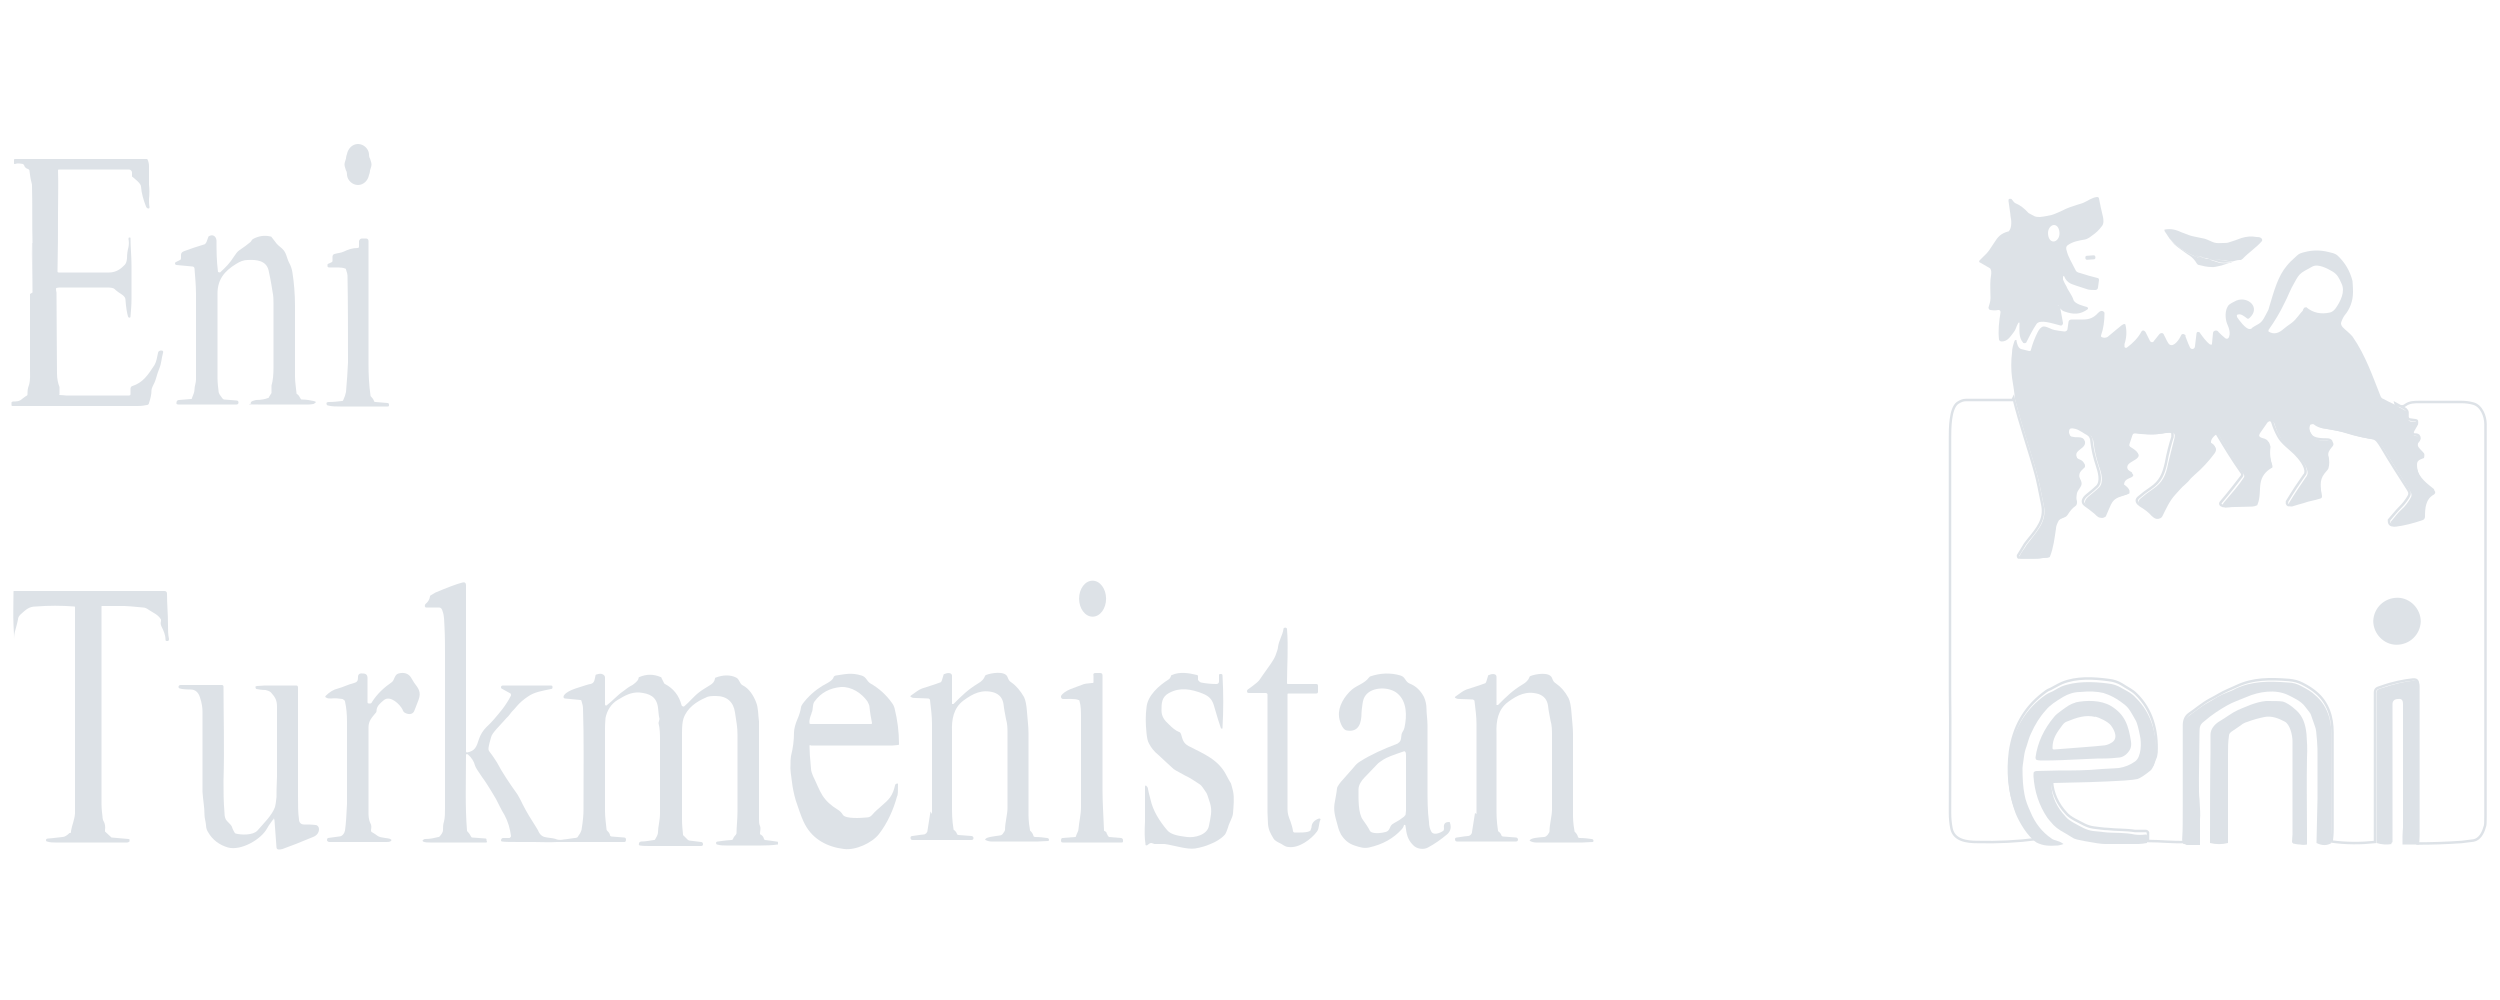 <svg xmlns="http://www.w3.org/2000/svg" id="Eni_Turkmenistan" viewBox="0 0 500 200"><defs><style>      .st0 {        fill: none;        stroke: #dde2e7;        stroke-miterlimit: 10;        stroke-width: .5px;      }      .st1 {        fill: #dde2e7;      }    </style></defs><path class="st1" d="M71.6,28.8c1.1,0,2.1.9,2.2,2,0,.5.1.8.2.9.1.4.3.8.3,1.2,0,.4-.2.8-.3,1.2,0,0,0,.4-.2.9-.2,1.1-1.1,2-2.2,2-1.1,0-2.1-.9-2.2-2,0-.5-.1-.8-.2-.9-.1-.4-.3-.8-.3-1.2,0-.4.2-.8.3-1.2,0,0,0-.4.2-.9.2-1.1,1.1-2,2.2-2Z"></path><path class="st1" d="M6.5,58.5v-9.9c-.1-3.8,0-7.6-.1-11.4,0-.2,0-.4-.1-.7-.2-.7-.3-1.5-.4-2.3,0-.2-.1-.3-.3-.4-.4-.1-.7-.4-.8-.8,0,0-.1-.1-.2-.2-.6-.1-1.1-.2-1.6,0-.2,0-.2,0-.2-.2v-.6c0-.1,0-.2.2-.2h26.3c.1,0,.2,0,.2.1.2.4.3.9.3,1.3,0,1,0,2.5,0,3.7.1,1,.1,1.9,0,2.9,0,.5,0,1.2.1,1.6,0,.1,0,.3-.2.3,0,0,0,0,0,0-.3,0-.4-.2-.5-.4-.5-1.3-.9-2.6-1-4,0-.6-1.3-1.6-1.8-2,0,0,0-.1,0-.2v-.6c0-.3-.3-.6-.6-.6h-14c-.1,0-.2,0-.2.2,0,0,0,0,0,0,.1,2.8,0,5.4,0,8.6,0,3.5,0,7.3-.1,11.5,0,.2,0,.3.3.3,2.9,0,6.2,0,10,0,1,0,2-.4,2.8-1.2.6-.5.7-.8.8-1.6,0-.8.1-1.6.3-2.3.1-.5.1-1.1,0-1.6,0-.2,0-.3.2-.3h0c.1,0,.2,0,.2.1,0,1.8.2,3.7.2,5.5,0,2.8,0,5.1,0,6.7,0,1.1-.1,2.3-.2,3.5,0,0,0,.2-.1.2-.2.1-.3,0-.4-.2-.2-.7-.4-1.8-.5-3.3,0-.4-.2-.7-.6-1-.6-.4-1.2-.8-1.6-1.2-.2-.2-.7-.3-1.4-.3-4,0-7,0-9.1,0-.4,0-.8,0-1.1.1,0,0-.1,0-.1.2,0,.4.1.6.1.7,0,6.5.1,11.9.1,16.2,0,1,.2,2,.5,2.7,0,0,0,.1,0,.2v1.2c-.1,0,0,.2,0,.2.6,0,1.1.1,1.3.1,6.5,0,10.7,0,12.6,0,.2,0,.3-.1.3-.3v-1.1c0-.2.2-.5.4-.5,2.1-.7,3.1-2.2,4.4-4.2.4-.7.5-1.5.7-2.4,0-.3.3-.5.6-.5h.1c.3,0,.4.2.3.5-.3,1-.3,2-.7,3-.2.5-.5,1.3-.8,2.4-.2.7-.7,1.3-.8,2,0,.9-.2,1.7-.5,2.6,0,.2-.2.4-.4.4-.5.1-1.1.2-1.9.2-8.8,0-17.2,0-25,0-.1,0-.2,0-.2-.2v-.5c0-.1.2-.2.3-.2.6,0,1.3,0,1.8-.5.3-.2.6-.5,1-.7,0,0,.1-.1.1-.2,0-.6,0-1.2.3-1.9.3-1,.2-2.3.2-3.1,0-5.1,0-10.1,0-15.1Z"></path><path class="st1" d="M412,61.3l.6,3.3c0,.2-.1.4-.3.5,0,0-.1,0-.2,0-1.6-.4-4.1-1.3-4.8-.3-.8,1.2-1.4,2.4-2,3.6,0,.2-.4.3-.6.2,0,0-.1,0-.1-.1-.9-1-.7-2.5-.7-3.9,0,0,0-.1-.1-.1,0,0,0,0,0,0,0,0-.1,0-.2.2-.4.7-.4,1.2-.9,1.8-.7.9-1.2,1.8-2.4,1.8-.2,0-.5-.2-.5-.4-.2-1.8,0-3.6.3-5.4,0-.2,0-.4-.3-.5,0,0-.1,0-.2,0-.4.1-.9.1-1.5,0-.2,0-.4-.2-.4-.5,0,0,0,0,0,0,.2-.7.4-1.2.4-1.9,0-1.2-.1-2.5,0-3.7.1-.9.3-1.5,0-2.1,0,0,0-.1-.2-.2l-1.9-1.1c-.2,0-.2-.3-.1-.4,0,0,0,0,0,0,.3-.3.6-.6.9-.9.9-.8,1.2-1.4,2-2.6.8-1.3,1.4-1.9,2.8-2.3,0,0,.2,0,.2-.1.6-.7.5-2.1.3-3,0-.4-.2-1.4-.4-3,0-.2,0-.3.1-.4.2-.1.4,0,.5,0,0,0,0,0,0,0,.2.2.4.6.7.8,1,.4,1.9,1.1,2.7,2,0,0,.4.2,1.1.6.4.2.8.2,1.2.2,1-.1,1.8-.3,2.3-.4.4-.1,1.1-.4,2.2-.9.9-.5,1.9-.8,2.8-1.1.6-.2,1.1-.3,1.5-.5.7-.3,1.6-1,2.6-1.1.2,0,.4.1.4.3.2,1.2.5,2.4.8,3.7.1.5.2,1.3-.2,1.8-.7.9-1.1,1.3-2.1,2-.5.4-.9.6-1.3.7-1.2.2-2.4.4-3.4,1.1-.7.4-.2,1.3,0,2,.1.3.6,1.3,1.5,3,.1.3.4.5.9.6,1.2.4,2.3.7,3.5,1,.2,0,.3.2.3.4l-.2,1.5c0,.3-.3.5-.5.5-.5,0-1,0-1.5-.1-1.9-.6-3.1-1-3.5-1.2-.6-.3-1-.8-1.2-1.3-.1-.3-.2-.3-.3,0,0,.2,0,.3,0,.5.2.5.4.9.7,1.4.3.8,1.1,1.7,1.4,2.7.3.8,2,1.2,2.7,1.4.1,0,.2.2.2.3,0,0,0,.1,0,.1-1.6,1.2-3,1.1-4.7.5-.7-.2-.9-.8-1.2-1.2-.1-.1-.2,0-.1,0ZM410.7,48.3c.6,0,1.2-.7,1.2-1.6s-.4-1.7-1.1-1.7c-.6,0-1.2.7-1.2,1.6s.4,1.7,1.1,1.7Z"></path><path class="st1" d="M446.4,52.4c-1.3.2-2.2.2-2.7,0-1.5-.5-3-1-4.6-1.3,0,0,0,0,0,0h0c0,0,0,0,0,0l1.1.3M440.2,51.6c-.2,0-.4,0-.6-.1-2.2-.8-4.1-2-5.7-3.8l-1-1.5c0-.1,0-.3,0-.3,0,0,0,0,.1,0,1.2-.2,2.1,0,3.4.6,1,.4,1.8.7,2.4.8,1.3.3,2.1.4,2.3.5.6.2,1.1.5,1.7.7.6.2,1.3.1,1.8.1.4,0,.8,0,1.1-.1,1-.3,1.8-.6,2.6-.9,1-.3,2-.4,3-.2.2,0,.7,0,.9.2.2.1.3.4.2.6,0,0,0,0,0,0-1.1,1.3-2.7,2.3-3.9,3.6,0,0-.1,0-.3.2,0,0-.2,0-.3,0-.5,0-1,.2-1.4.3l-6.2-.8Z"></path><path class="st1" d="M44,54.5s0,0,0,0c0,0,0,0,0,0,1.1-1,2-1.9,2.8-3.2.4-.6.7-1,1-1.2.9-.6,1.7-1.2,2.3-1.7.2-.2.2-.4.5-.6,1.1-.6,2.3-.8,3.5-.5,0,0,.2,0,.2.1.2.3.5.6.7.9.4.6.8.9,1.4,1.4.9.8.9,1.8,1.4,2.8.4.7.6,1.4.7,2.1.3,1.9.5,4.3.5,6.5,0,2.3,0,7,0,14.2,0,1.2.2,2.1.3,3.3,0,.1,0,.2.1.2.3.2.5.5.7.9,0,0,.1.2.2.2,1.1,0,1.9.2,2.4.3.6.1.6.3,0,.6-.2,0-.5.1-1,.1-3.4,0-6.8,0-10.1,0s-1-.1-1.4-.3c0,0-.1-.1,0-.2,0,0,0,0,0,0,.2-.2.6-.3,1-.4,1.1,0,1.9-.2,2.4-.4,0,0,.2,0,.2-.2l.5-.8c0,0,0-.2,0-.3,0-.6,0-1,0-1.2.3-1,.4-2.2.4-3.7,0-3.8,0-8,0-12.6,0-.8,0-1.6-.2-2.5-.3-2-.6-3.4-.8-4.3-.5-1.9-2.4-2.1-4.2-2-.8,0-1.5.3-2.3.8-2.3,1.4-3.7,3.1-3.7,5.9,0,.7,0,6.4,0,16.9,0,.2,0,1,.2,2.5,0,.7.4,1,.8,1.6,0,0,.2.2.3.2l2.5.2c.3,0,.4.2.4.4,0,0,0,0,0,0,0,.3-.2.4-.4.4h-11.6c-.3,0-.5-.1-.4-.4h0c0-.3.2-.5.5-.5l2.4-.2c.1,0,.2,0,.2-.2.3-.7.5-1.3.5-1.7,0-.7.3-1.3.3-2,0-5.3,0-11,0-17.1,0-1.7-.2-3.7-.3-5.1,0-.2-.2-.4-.4-.4l-3.2-.3c-.2,0-.3-.2-.3-.3,0-.1,0-.2.2-.3l.8-.4c.1,0,.2-.2.2-.4,0-.8-.1-1.1.7-1.4,1.3-.5,2.6-.9,3.9-1.3.2,0,.4-.3.5-.5l.4-1.1s0,0,0,0c.7-.5,1.5-.2,1.6.8,0,1.9,0,4,.3,6.3Z"></path><path class="st1" d="M68.7,79.9c.2-.4.4-1,.5-1.5.2-2.1.3-4.1.4-5.9,0-6,0-11.8-.1-17.4,0-.2-.1-.6-.3-1.2,0,0,0-.2-.2-.2-.7-.3-2-.2-3-.2-.2,0-.4,0-.5-.2,0,0,0-.2,0-.4,0,0,.1-.2.3-.2.2-.1.4-.2.6-.3,0,0,.1-.1.1-.2v-.9c0-.2.2-.5.4-.5.6-.2,1.3-.2,1.9-.5.8-.4,1.7-.7,2.7-.7.2,0,.3-.1.3-.3v-1.1c.1-.3.3-.5.6-.5h.8c.3,0,.5.2.5.5,0,11.7,0,19.8,0,24.5,0,2.2.1,4.3.4,6.4,0,0,0,.2.1.2.3.3.5.6.6.9,0,.1.1.2.3.2l2.4.2c.2,0,.3.1.3.4,0,0,0,0,0,0,0,.2,0,.3-.3.3-.5,0-1,0-1.4,0-2.7,0-5.4,0-8,0-.9,0-1.7,0-2.5-.2-.2,0-.3-.2-.3-.4,0,0,0,0,0-.1,0-.1.2-.2.5-.2.9,0,1.8-.1,2.6-.2,0,0,.2,0,.2-.1Z"></path><path class="st1" d="M446.4,52.4c-.7.2-1.4.5-2.1.7-.9.2-1.6.4-2.1.3-.8,0-1.6-.2-2.4-.4-.2,0-.4-.2-.5-.4-.3-.5-.8-1.1-1.4-1.5-.4-.2-1-.7-2-1.4-.4-.3-.8-.6-1.1-.9-.3-.4-.6-.7-.9-1.1,1.6,1.7,3.5,3,5.7,3.8.2,0,.5.1.6.1M440.2,51.6l-1.1-.3s0,0,0,0h0c0-.1,0-.1,0-.1,1.6.3,3.1.8,4.6,1.3.5.2,1.4.2,2.7,0l-6.2-.8Z"></path><path class="st1" d="M6.5,48.6v9.9c0-3.4-.2-6.8-.1-10.2,0-.2,0-.2,0,0,0,0,0,.2,0,.3Z"></path><path class="st1" d="M479.2,81.1l2,1.1c.2.1.4.4.4.7v.8c0,.3.2.5.5.6.5,0,1,0,1.3.2.2,0,.3.2.2.4,0,0,0,0,0,0l-.9,1.6c-.1.2,0,.6.2.7,0,0,.1,0,.2,0,.3,0,.6,0,.8.2.3.3.2.7-.1,1-.3.3-.4.6-.3,1,0,.5.9,1.2,1.3,1.7.1.2,0,.4,0,.5,0,0,0,0,0,0-.7.3-1.4.4-1.4,1.3,0,2.6,1.6,3.8,3.5,5.3.2.1.2.4,0,.6,0,0,0,0-.1.1-1.7.9-1.8,2.8-1.8,4.4,0,.4-.2.7-.7.8-1.8.6-3.4,1-4.9,1.2-.7.1-1.2-.1-1.2-.8,0,0,0-.2,0-.2.8-.9,1.3-1.7,2.2-2.5.6-.5,1.1-1.2,1.6-2,.4-.6.4-1,0-1.6-1.8-2.8-3.5-5.6-5.3-8.5-.5-.8-1-1.7-1.8-1.8-1.7-.2-3.3-.6-4.9-1.1-1.8-.6-3.2-.7-5.1-1.1-.5,0-1.1-.4-1.7-.8-.2-.2-.6-.2-1,0,0,0-.2,0-.2.2-.3.8.1,1.6.6,2.3.5.8,2.3.7,3.2.8.8,0,1.2.6.6,1.2-.5.6-.9,1.1-.7,1.9.2.8.2,1.6,0,2.3,0,.2-.3.5-.8,1.1-1.1,1.4-.8,2.9-.5,4.5,0,.2,0,.4-.3.5-1.2.4-2.3.5-3.3.9-.7.2-1.5.4-2.4.7-.3,0-.4,0-.6-.3,0-.1,0-.3,0-.4,1.2-2,2.4-3.7,3.4-5.2.2-.2.2-.4.3-.6.2-1.2-1.2-2.9-2.1-3.8-1-1-2.6-2.1-3.3-3.4-.5-.8-.9-1.8-1.2-2.8-.2-.7-1-.8-1.5-.2,0,.1-.5.7-1.3,1.9-.8,1.1.4,1.5,1.2,1.8.2,0,.4.2.5.4.2.3.3.5.3.7-.2,1.4,0,2.6.4,3.8,0,.2,0,.4-.2.4-1.2.7-2,1.7-2.2,3.1-.2,1.1,0,2.8-.6,4.2,0,0,0,.2-.2.2-.2.1-.5.2-.9.2-1.8,0-3.6,0-5.2.2,0,0-.1,0-.2,0-.5-.2-.6-.5-.3-.9,1.7-2,3.1-3.6,4-5,.2-.2.2-.6,0-.8-1.7-2.4-3.4-5-4.9-7.7-.1-.2-.4-.3-.6-.2,0,0,0,0,0,0-.5.4-1.3,1.2-.9,1.9,0,0,.1.2.2.2.8.4.9,1,.4,1.7-1.2,1.6-2.5,3-3.9,4.2-.4.4-.8.7-1.1,1.1-.2.3-.6.6-1.1,1.1-.3.2-.9.9-1.8,1.9-1.1,1.2-1.8,2.8-2.5,4.2-.4.8-1.1.5-1.6,0-.6-.7-1.4-1.3-2.4-1.9-.7-.4-1.2-.9-.4-1.6.8-.7,1.6-1.3,2.5-1.9,1.9-1.3,2.6-2.8,3-5,.4-1.7,1-4,1.3-5.2,0-.3.1-.5,0-.7,0-.2-.3-.4-.5-.4-.5,0-1.1,0-1.9.2-1.8.3-3.7.1-5.3-.1-.3,0-.6.1-.7.4l-.6,1.8c-.1.3,0,.7.3.9.9.6,2.4,1.2.9,2.2-.9.6-1.9.9-1.6,1.9,0,.4.5.7,1,1,.2.1.2.4,0,.5,0,0,0,0-.1.1-.8.4-1.5.5-1.6,1.5,0,0,0,.2,0,.2.2.2.9.6,1.1,1,0,.2,0,.3,0,.5,0,.1-.2.2-.5.3-1.3.5-2.5.5-3.2,2-.3.6-.6,1.4-1,2.3,0,0,0,.1-.2.2-.7.4-1,0-1.5-.6-.6-.6-1.4-1-2.1-1.6-.8-.6-.3-1.4.3-1.9,1-.8,1.7-1.4,2.1-1.8,1-1,.5-2.9,0-4.2-.5-1.5-.9-3.1-1.1-4.9,0-.3-.2-.6-.4-1.1-.1-.2-.4-.4-.9-.6-.1,0-.5-.3-1-.6-.5-.3-1.1-.5-1.9-.5-.5,0-.7.3-.7.8,0,0,0,.2.1.5.1.5.5.8,1,.9.4,0,.8,0,1.2.1,1.2,0,1.1,1,.4,1.6-.8.7-1.7,1-1,2.3.4.7,1.6.4,1.5,1.5,0,0,0,.2-.1.2-.5.5-.9.8-1,1.3-.2.8.3,1.1.4,1.7.2.7-.7,1.4-.9,2.1-.1.6-.2,1.2,0,1.7,0,.3,0,.7-.3.9-.6.4-1.1,1-1.6,1.8-.4.7-1.6.5-1.9,1.4-.3.6-.4,1-.4,1.3-.3,2-.5,3.8-1.2,5.6,0,.1-.2.2-.3.2-.9,0-1.7.3-2.6.2-.9,0-1.8,0-2.9,0-.2,0-.3-.1-.3-.3,0,0,0,0,0-.1.2-.6.6-1.1,1.1-1.8.2-.4.6-.9,1-1.4,1.7-2.2,3.3-4,2.8-6.8-.6-3-1-5-1.3-6.1-1.2-4.5-3.2-10.1-4.5-15.4-.1-1.1-.3-2.5-.6-4.3-.2-1.5-.2-3.4,0-4.9,0-1,.3-1.8.5-2.4,0,0,0-.1.2-.2,0,0,.2,0,.2,0,0,0,0,0,0,.2.1.5.3,1.4.9,1.6.3.1.9.2,1.6.4.2,0,.4,0,.4-.3.3-1.1.7-2.2,1.3-3.4.3-.6.6-1,1.1-1.2,0,0,.2,0,.3,0,.7.1,1.4.6,2,.7.5.1,1.1.2,2,.3.3,0,.6-.2.6-.5l.2-1.4c0-.3.3-.5.6-.5.9,0,1.7,0,2.4,0,1.2,0,2.1-.4,2.9-1.3.4-.4.8-.6,1.2-.2,0,0,.1.1.1.2,0,1.6-.2,3.1-.7,4.5,0,.1,0,.3.1.3.4.2.8.2,1.2,0,1.1-.9,2-1.7,2.9-2.4,0,0,.2-.1.4-.2.1,0,.3,0,.3.2,0,0,0,0,0,0,.3,1.3.2,2.6-.2,3.8,0,0,0,.1,0,.3,0,.1,0,.2,0,.3.1.2.4.2.5.1,0,0,0,0,0,0,1.2-.9,2.2-1.9,2.9-3.2.1-.2.4-.3.6-.1,0,0,.1.1.2.2l.9,1.8c.1.2.4.3.6.2,0,0,.1,0,.1-.1l1.2-1.5c.2-.2.6-.3.8,0,0,0,.1.1.1.2.3.5.7,1.6,1.1,1.9.9.6,2-1.1,2.3-1.8.1-.3.4-.4.7-.2,0,0,.2.1.2.2,0,0,0,.1,0,.2.4,1.1.7,1.8.9,2.2.1.2.3.3.5.3.3,0,.5-.3.5-.6l.3-2.5c0-.2.2-.4.4-.3.1,0,.2,0,.3.2.5.7,1.2,1.7,2,2.3.1,0,.3,0,.4,0,0,0,0,0,0-.2l.2-2.1c0-.3.3-.5.6-.5,0,0,0,0,0,0,.2,0,.4.1.5.3.4.4.8.8,1.3,1.2.2.2.5.2.7,0,0,0,0,0,0,0,.5-.9.1-2-.3-2.9-.4-1.1-.4-2.6.2-3.5.3-.5,1.2-.8,1.7-1.1,2.3-.9,4.9,1.4,2.6,3.5-.2.2-.4.2-.6,0-.4-.3-1.1-.9-1.7-.7-.2,0-.3.2-.2.4,0,0,0,0,0,.1.4.6,1.7,2.4,2.5,2.4.2,0,.4,0,.6-.3.2-.1.6-.4,1.2-.7.9-.5,1.3-1.6,1.8-2.5.2-.3.3-.7.4-1.1.9-3,1.7-6,3.5-8.1.4-.5,1-1.1,1.9-1.9.5-.5.9-.6,1.7-.8,1.5-.4,3.1-.4,4.7,0,.7.2,1.2.2,1.8.7,1.5,1.4,2.5,3.1,3,5.1,0,.3.1,1,.1,2.2,0,1.8-.6,3.4-1.7,4.7-.3.4-.6,1.1-.7,1.5,0,.3.1.6.4.9.6.6,1.3,1.1,1.9,1.8,2.7,3.9,4.1,8.2,5.6,11.9.1.3.3.5.6.6.7.4,1.4.7,2,1ZM461.2,61.4c1.4,1.2,3,1.5,4.8,1.1.4-.1.8-.4,1.1-.8,1-1.4,2-3.4,1.2-5-.5-1.1-.8-1.8-1.8-2.4-1-.6-2.9-1.6-4-1-1.3.7-2,1.1-2.1,1.2-.7.5-1,1.1-1.5,2-.8,1.3-1.4,3-2,4.1-.9,1.9-2,3.7-3.2,5.4,0,0,0,.2,0,.3,0,0,0,0,0,0,1.1.7,2.1.3,3-.5.9-.8,1.9-1.2,2.7-2.3.3-.3.6-.8,1.1-1.3,0,0,.1-.1.1-.2,0-.2.2-.3.3-.5,0,0,.2,0,.2,0Z"></path><rect class="st1" x="417.1" y="51.1" width="2" height=".8" rx=".3" ry=".3" transform="translate(-2.6 29.3) rotate(-4)"></rect><path class="st0" d="M479.2,81.1c.8-.1,1.1.5,1.9-.1.8-.6,1.8-.6,2.8-.6,2.8,0,5.6,0,8.4,0,.8,0,1.6.1,2.3.3,1.7.4,2.5,2.6,2.5,4.1,0,15.3,0,30.6,0,47.9,0,1.5,0,3.3,0,5.4,0,7.5,0,15.9,0,25.2,0,1.1,0,1.8-.2,2.2-.3,1.1-1,2.4-2.2,2.6-.7.1-1.5.2-2.4.3-3,.2-5.9.3-8.8.3,0-.5.1-1.1.1-1.7,0-4,0-8,0-12.1,0-5.9,0-12.1,0-17.7,0-.7,0-1.4-1-1.3-1.9.2-4,.6-6.5,1.5-.6.2-1.1.3-1.1,1.1,0,2,0,4,0,5.9,0,8,0,16,0,24-2.9.3-5.8.3-8.7-.1.1-.5.2-1.4.2-2.7,0-7.2,0-13.5,0-19.1,0-3.1-.9-6-3.3-8-.7-.6-1.6-1.2-2.8-1.8-.8-.4-1.6-.6-2.6-.7-3.8-.3-7.2-.3-10.4,1.2-.7.3-1.3.6-1.8.8-1.4.6-2.4,1.3-3.6,1.9-1.5.8-3,2.1-4.2,2.9-.7.5-1,1.3-1,2.2,0,4.2,0,9.6,0,16.1,0,2.7,0,4.9-.1,6.8,0,.1,0,.2.2.2h.5c.1.2.1.2,0,.3,0,0-.2,0-.3,0-2.5.1-5-.2-7.5-.2v-1.7c-.1-.2-.3-.3-.4-.3,0,0,0,0,0,0-.7,0-1.5,0-2.2,0-1.8-.3-3.9-.2-5.4-.4-.9,0-1.9-.2-2.9-.3-1.4-.2-2.2-.8-3.8-1.6-.7-.4-1.3-.8-1.7-1.3-1.6-1.7-2.7-4-2.8-6.3,0-.3.1-.4.4-.4,4.8,0,9.5-.2,14.3-.5,1.3,0,2.2-.2,2.5-.3.6-.2,1.5-.8,2.6-1.7.5-.4.6-1.4.8-1.7.2-.3.2-.7.3-1.2.2-4.4-.9-8.6-4.1-11.7-.8-.8-1.6-1.1-2.8-1.9-.8-.5-1.7-.8-2.7-.9-3-.4-6.4-.6-9.3.6-.9.4-1.5.8-2.3,1.2-.6.2-1.1.6-1.6,1-3.7,2.9-5.8,6.7-6.5,11.5-.5,3.9-.2,8,1.2,11.6.7,1.8,2.3,4.7,4.2,5.9-3.8.5-7.8.7-11.9.6-2.1,0-4.7-.3-5.2-2.7-.2-1-.3-2-.3-3.2,0-9.9.1-17.9,0-23.8,0-23.8,0-38.7,0-44.7,0-.7,0-2.9,0-6.5,0-1.7,0-5.8,1.5-6.9.6-.4,1.1-.6,1.7-.6,2.3,0,5.1,0,8.3,0,.2,0,.5,0,.8,0,0,0,.2,0,.2,0,0,0,.1-.2.2-.4,1.3,5.3,3.3,10.9,4.5,15.4.3,1.1.7,3.1,1.3,6.1.5,2.8-1,4.6-2.8,6.8-.4.5-.8,1-1,1.4-.5.8-.8,1.3-1.1,1.8,0,.1,0,.3.1.4,0,0,0,0,.1,0,1.1,0,2,0,2.9,0,.9,0,1.7-.2,2.6-.2.1,0,.2,0,.3-.2.7-1.9,1-3.7,1.2-5.6,0-.3.2-.7.4-1.3.4-.9,1.5-.7,1.9-1.4.5-.8,1-1.4,1.6-1.8.3-.2.4-.5.3-.9-.1-.5-.1-1.1,0-1.7.2-.7,1.1-1.4.9-2.1-.2-.7-.6-.9-.4-1.7,0-.5.5-.8,1-1.3,0,0,0-.1.1-.2,0-1.1-1.1-.8-1.5-1.5-.7-1.3.2-1.6,1-2.3.8-.6.9-1.6-.4-1.6-.4,0-.9,0-1.2-.1-.5,0-.8-.4-1-.9,0-.3-.1-.4-.1-.5,0-.5.2-.8.7-.8.8,0,1.4.2,1.9.5.5.3.9.5,1,.6.4.2.7.4.9.6.3.4.4.8.4,1.1.2,1.8.6,3.4,1.1,4.9.4,1.2,1,3.2,0,4.2-.4.4-1.1,1-2.1,1.8-.6.5-1.1,1.3-.3,1.9.7.5,1.4,1,2.1,1.6.5.5.8.9,1.5.6,0,0,.1-.1.2-.2.4-.9.7-1.7,1-2.3.7-1.5,1.8-1.5,3.2-2,.2,0,.4-.2.5-.3,0-.1.1-.3,0-.5-.2-.4-.9-.8-1.1-1,0,0,0-.1,0-.2,0-1.1.8-1.2,1.6-1.5.2,0,.3-.3.2-.5,0,0,0-.1-.1-.1-.5-.3-.9-.6-1-1-.2-1.1.7-1.4,1.6-1.9,1.5-.9,0-1.6-.9-2.2-.3-.2-.4-.5-.3-.9l.6-1.8c.1-.3.4-.5.7-.4,1.7.2,3.5.4,5.3.1.7-.1,1.4-.2,1.9-.2.2,0,.5.2.5.4,0,.2,0,.5,0,.7-.4,1.2-1,3.4-1.3,5.2-.5,2.2-1.1,3.7-3,5-.9.6-1.7,1.2-2.5,1.9-.7.6-.2,1.2.4,1.6,1,.6,1.8,1.2,2.4,1.9.5.5,1.2.9,1.6,0,.7-1.4,1.5-3.1,2.5-4.2.9-1,1.6-1.6,1.8-1.9.5-.5.9-.8,1.1-1.1.3-.4.7-.8,1.1-1.1,1.4-1.2,2.7-2.6,3.9-4.2.5-.7.4-1.3-.4-1.7,0,0-.2-.1-.2-.2-.4-.7.4-1.5.9-1.9.2-.1.5,0,.6.1,0,0,0,0,0,0,1.6,2.7,3.2,5.3,4.9,7.7.2.2.2.6,0,.8-1,1.3-2.3,3-4,5-.4.4-.3.7.3.9,0,0,.1,0,.2,0,1.6,0,3.3-.1,5.2-.2.4,0,.7,0,.9-.2,0,0,.1-.1.2-.2.5-1.4.4-3.1.6-4.2.3-1.4,1-2.5,2.2-3.1.2,0,.2-.3.2-.4-.4-1.1-.6-2.4-.4-3.8,0-.2,0-.4-.3-.7-.1-.2-.3-.3-.5-.4-.8-.2-2-.6-1.2-1.8.8-1.1,1.2-1.8,1.3-1.9.4-.6,1.3-.5,1.5.2.3,1,.7,1.9,1.2,2.8.7,1.3,2.3,2.4,3.3,3.4.9.9,2.3,2.6,2.1,3.8,0,.2-.1.4-.3.6-1,1.4-2.2,3.2-3.4,5.2,0,.1,0,.3,0,.4.1.3.3.4.6.3.9-.3,1.7-.5,2.4-.7,1-.4,2.2-.5,3.3-.9.2,0,.3-.3.3-.5-.2-1.6-.5-3.1.5-4.5.5-.6.7-1,.8-1.1.3-.7.3-1.5,0-2.3-.2-.8.3-1.3.7-1.9.6-.7.2-1.2-.6-1.2-.9,0-2.6,0-3.2-.8-.5-.7-.9-1.5-.6-2.3,0,0,.1-.2.2-.2.4-.1.7,0,1,0,.6.5,1.2.7,1.7.8,1.9.3,3.3.5,5.1,1.1,1.6.5,3.2.8,4.9,1.1.8.1,1.3,1,1.8,1.8,1.7,2.9,3.5,5.7,5.3,8.5.4.6.4,1,0,1.6-.5.8-1,1.4-1.6,2-.8.8-1.4,1.6-2.2,2.5,0,0,0,.2,0,.2,0,.7.5,1,1.2.8,1.4-.2,3.1-.6,4.9-1.2.5-.2.7-.4.7-.8,0-1.6.1-3.6,1.8-4.4.2-.1.3-.4.2-.6,0,0,0,0-.1-.1-1.9-1.5-3.4-2.7-3.5-5.3,0-1,.7-1,1.4-1.3.2,0,.3-.3.2-.5,0,0,0,0,0,0-.4-.5-1.2-1.1-1.3-1.7,0-.4,0-.7.3-1,.3-.3.4-.6.1-1-.2-.2-.6-.2-.8-.2-.3,0-.5-.3-.4-.6,0,0,0-.1,0-.2l.9-1.6c0-.2,0-.3-.1-.4,0,0,0,0,0,0-.3-.1-.8-.1-1.3-.2-.3,0-.5-.3-.5-.6v-.8c0-.3-.2-.5-.4-.7l-2-1.1ZM483.9,124.3c0-2.4-2-4.5-4.4-4.5h0c-2.5,0-4.5,1.9-4.6,4.4h0c0,2.4,2,4.5,4.4,4.5,2.5,0,4.5-1.9,4.6-4.4Z"></path><ellipse class="st1" cx="218.5" cy="119.7" rx="2.7" ry="3.6" transform="translate(-.4 .8) rotate(-.2)"></ellipse><path class="st1" d="M131.9,143.8c-.2-.8-.2-1.6-.3-2.3-.3-2.2-1.7-2.8-3.7-3-1.7-.1-2.9.6-4.4,1.5-1.3.8-2.1,2.1-2.4,3.6,0,.3-.1,1-.1,2.1,0,5.9,0,11.4,0,16.5,0,1.3.2,2.5.3,3.6,0,0,0,.2.1.3.3.3.5.5.6.9,0,0,0,.2.1.2,0,0,.1.1.2.1l2.5.2c.2,0,.4.1.4.4h0c0,.3-.1.5-.3.5,0,0,0,0,0,0-1.7,0-4.9,0-9.7,0-.8,0-1.4,0-1.9,0-.6,0-1.2,0-1.9,0-1.6.1-3,0-4.6,0-1.4,0-2.2,0-2.2,0-2.3,0-3.7,0-4.2-.1-.1,0-.2-.1-.2-.2h0c0-.3.2-.5.4-.5h1.3c.2-.1.3-.3.3-.4,0,0,0,0,0,0-.2-1.5-.6-2.9-1.3-4.2-.7-1.1-1.2-2.3-1.7-3.2-1.4-2.4-2.4-3.9-2.8-4.4-.8-1.2-1.3-1.9-1.4-2.3-.2-.8-.7-1.6-1.4-2.2-.1-.1-.3-.1-.4,0,0,0,0,.1,0,.2,0,5.4-.2,10.1.2,15,0,0,0,.2.1.2.3.3.5.6.7,1,0,0,.1.2.2.2l2.7.2c0,0,.2,0,.2.2v.2c.2.2,0,.4,0,.4,0,0,0,0-.1,0-3.3,0-7,0-11.1,0-.6,0-1.1,0-1.5-.2,0,0-.1-.2-.1-.2,0,0,0,0,0,0,.2-.2.3-.3.6-.3.9,0,1.8-.2,2.6-.4,0,0,.2,0,.2-.1.3-.3.7-.8.7-1.3,0-.6,0-1.1.2-1.7.2-.8.2-1.7.2-2.7,0-10.2,0-20.5,0-30.9,0-1.2,0-3.5-.1-5.3-.1-1.3,0-2.1-.4-3.2-.1-.4-.3-.7-.7-.7-.4,0-1.1,0-2,0s-.5,0-.6,0c-.2,0-.3-.3-.2-.5,0,0,0-.1.1-.2.5-.4.8-.9.9-1.5,0,0,0-.2.1-.2.5-.3.8-.5,1-.6,2.4-1,4.2-1.7,5.4-2,.4-.1.7,0,.7.6,0,5.6,0,14.5,0,26.6,0,2.2,0,4.4,0,6.6,0,.1.1.2.2.2,0,0,0,0,0,0,1.6-.3,1.9-1.1,2.4-2.7.3-.9.8-1.7,1.5-2.4,1-.9,2-2.1,3.2-3.6.6-.8,1.2-1.7,1.7-2.7,0-.1,0-.3-.1-.4l-1.8-1c0,0-.1-.1-.1-.2,0-.2,0-.3.3-.4.1,0,.5,0,.9,0,3.4,0,6.3,0,8.8,0,.2,0,.3.1.3.3,0,.2,0,.4-.3.4-1.9.4-3.3.6-4.6,1.5-.9.6-1.6,1.2-2.2,1.9-.4.5-.7.8-.9,1-.4.4-.7,1-1.2,1.4,0,0-.7.8-2,2.2-.6.7-1,1.2-1.1,1.7-.2.7-.4,1.4-.5,2.1,0,.1,0,.2,0,.3,0,.2.3.6.7,1.1.3.4.6.9,1,1.5,1.1,2.1,2.4,4,4.1,6.4.2.4.6,1,1,1.9.8,1.6,1.8,3.2,2.7,4.6.3.5.5.8.5.9.4.8.9,1.1,1.7,1.2.9.1,1.6.2,2,.4.4.1.9.1,1.3,0,.2,0,.9-.1,2.2-.3.2,0,.3,0,.5-.1,0,0,.1,0,.2-.2,0,0,.1-.2.4-.6.1-.2.2-.4.3-.7.3-1.8.4-3.1.4-4,0-8.4.1-14.5-.1-20.3,0-.4-.1-.9-.3-1.5,0-.1-.1-.2-.2-.2l-3.1-.3c-.1,0-.3-.1-.3-.3,0-.8,1.8-1.5,2.4-1.7,1.8-.6,2.8-.9,3-.9.9-.2.8-1,1-1.7,0,0,0-.2.2-.2.6-.2,1-.2,1.3,0,.2.1.4.3.4.6v5.4c0,0,0,.2.2.2,0,0,0,0,.1,0,1.2-.9,2.2-2.1,3.4-2.9.6-.5,1.2-.9,1.8-1.2.4-.3,1.1-.8,1.2-1.3,0-.2.1-.3.2-.3,1.4-.6,2.8-.6,4.2,0,0,0,.2,0,.2.2l.5,1c0,0,.1.2.2.2,1.7.9,2.8,2.3,3.3,4.2,0,.2.3.3.4.3,0,0,0,0,.1,0,1.1-.9,2-2.1,3.1-2.9.5-.4,1.2-.8,2-1.3.7-.4,1-.8,1.1-1.4,0,0,0-.2.2-.2,1.3-.5,2.8-.6,4,0,.7.3.7,1.3,1.4,1.6,1.2.6,2.1,2,2.6,3.3.5,1.2.4,2.5.6,3.9,0,.3,0,.8,0,1.6,0,10.9,0,16.9,0,17.9,0,.5,0,1,.2,1.4.2.5,0,1,0,1.5,0,0,0,.2.1.2.4.2.6.5.7.9,0,0,.1.2.2.2.9.1,1.6.2,2.2.3.2,0,.4,0,.4.2,0,.1,0,.3,0,.4,0,0,0,0-.1,0-1.8.3-4.8.2-10.2.2-.6,0-1.2,0-1.9-.2-.1,0-.2-.2-.2-.3,0,0,0,0,0,0,0-.2.2-.3.4-.3.2,0,1.1-.2,2.7-.3.1,0,.3-.1.3-.2.1-.3.3-.6.6-.9,0,0,0-.1.1-.2,0-1.3.2-2.8.2-4.5,0-3.1,0-8.2,0-15.2,0-1.6-.2-2.5-.5-4.5-.3-2.1-1.6-3.3-3.8-3.3-.8,0-1.5,0-2,.3-1.9.8-3.8,2.1-4.5,4.2-.2.6-.3,1.5-.3,2.9,0,7.7,0,13.4,0,17.3,0,1,.1,2,.2,3,0,0,0,.2.1.2l.9.9c0,0,.1,0,.2.1l2.4.3c.3,0,.4.2.4.5,0,0,0,0,0,0,0,.2-.2.3-.4.3-2.9,0-6.3,0-10.1,0-.8,0-1.5,0-2.1-.1-.2,0-.3-.2-.2-.4,0,0,0,0,0-.1.1-.2.3-.3.5-.3.9,0,1.7-.2,2.5-.3,0,0,.2,0,.2-.1,0,0,.2-.3.4-.7.1-.2.2-.5.2-.8,0-1,.4-2.3.4-3.7,0-3.5,0-8.3,0-14.5,0-1.4,0-2.4-.3-3.6Z"></path><path class="st1" d="M14.1,166.6c0,0,.1,0,.1-.2h0c0-.1,0-.2,0-.2.2-1.2.7-2.2.8-3.5,0-1,0-1.7,0-2.1,0-1.9,0-4.4,0-7.4,0-13.4,0-23.5,0-30.5,0-.4,0-.8,0-1.2,0,0,0-.2-.1-.2,0,0,0,0,0,0-2.6-.2-5.2-.2-7.7,0-1.4,0-2,.6-3.1,1.6-.3.3-.5.6-.5,1-.1.6-.3,1.2-.5,2-.2.6-.3,1.3-.3,2,0,0,0,0,0,0,0,0,0,0,0,0,0,0,0,0,0,0,0-.5,0-1.5-.1-2.9-.1-1.9,0-4.1,0-6.7,0,0,0-.1.1-.1h30.1c.3,0,.5.2.5.5,0,2.3.2,4,.2,6.4,0,.9,0,1.8.2,2.7,0,.1,0,.3-.2.4,0,0,0,0-.1,0-.3,0-.4,0-.4-.3,0-.9-.4-1.8-.8-2.6-.2-.4-.2-.7-.1-1.1,0,0,0-.2,0-.3-.6-1-1.5-1.3-2.4-1.9-.4-.3-.8-.5-1.2-.5-2-.2-3.3-.3-3.7-.3-1.6,0-3.1,0-4.5,0,0,0-.1,0-.1.1,0,5.1,0,8.6,0,10.5,0,2,0,4.8,0,7.1,0,1.4,0,8.7,0,21.9,0,.2,0,1,.2,2.5,0,.4.1.8.3,1.1.2.4.3,1,.2,1.6,0,0,0,.2,0,.3l1.3,1.2s0,0,0,0l3.4.3c.1,0,.3.1.2.3,0,0,0,.1,0,.2,0,0,0,0,0,0-.1.1-.3.2-.5.2-5.8,0-10.6,0-14.3,0-.5,0-1.1,0-1.7-.2-.1,0-.2-.1-.2-.3,0,0,0,0,0,0,0-.2.2-.3.5-.3.2,0,1.1-.1,2.8-.3.4,0,.9-.3,1.4-.8Z"></path><ellipse class="st1" cx="479.4" cy="124.2" rx="4.4" ry="4.5" transform="translate(348.5 601.8) rotate(-89.2)"></ellipse><path class="st1" d="M257.7,138.7c-.1,0-.2,0-.2.2,0,8.7,0,16.3,0,22.9,0,.9.2,1.5.6,2.5.2.6.4,1.2.5,1.9,0,.2.2.3.3.3.8,0,2.7.1,3.2-.4,0-.1.1-.3.2-.6,0-.9.6-1.5,1.5-1.8.1,0,.2,0,.3.1,0,0,0,.1,0,.1-.4.8-.2,1.7-.7,2.4-1.1,1.5-3.6,3.4-5.7,3.1-.4,0-.8-.2-1.4-.6-.6-.3-1.3-.6-1.6-1.1-.6-1-1-1.7-1.1-2.9,0-.7-.1-1.5-.1-2.3,0-7.6,0-15.5,0-23.6,0-.2-.2-.3-.4-.3h-3.3c-.3,0-.4-.1-.4-.4,0-.1.1-.3.3-.4.6-.4,1.2-.9,1.7-1.3.5-.4.8-1,1.1-1.4.2-.3.8-1.1,1.7-2.4.4-.6.7-1.1.9-1.6.3-.8.5-1.4.5-1.7.2-1.4.9-2.3,1.1-3.6,0,0,0-.2.1-.2.2-.1.3-.1.5,0,0,0,.1.1.1.2.3,3.5,0,7.6,0,10.8,0,.1,0,.2.2.2h5.6c.3,0,.4.1.4.4v1.1c0,.3-.1.4-.4.4h-5.5Z"></path><path class="st1" d="M162.1,149c-.1,0-.2,0-.2.2,0,0,0,0,0,0,0,1,.1,2.5.3,4.5,0,.5.2,1,.4,1.5.7,1.4,1.2,2.8,1.9,3.9.7,1.1,1.7,2,3,2.8.5.3.8.6,1.1,1.1.6.8,3.6.6,4.6.5.5,0,.9-.1,1.3-.6.9-1.1,2.7-2.3,3.5-3.4.5-.7.8-1.5,1-2.4,0-.2.2-.4.5-.4,0,0,.1,0,.1.1,0,1.4,0,2.2-.2,2.5-.7,2.6-1.9,5.3-3.6,7.5-1.4,1.8-4.7,3.3-7,3-3.3-.4-6.2-1.9-7.8-4.9-.4-.7-.9-2-1.5-3.8-.5-1.3-.8-2.7-1-3.9-.3-2.1-.5-3.5-.4-4.2,0-.7,0-1.2.1-1.8.4-1.6.6-3.1.6-4.7,0-.7.3-1.8.7-2.7.4-.9.6-1.7.7-2.3,0-.4.5-1,1.2-1.8,1.3-1.4,2.7-2.4,4.1-3.1.5-.3,1-.6,1.2-1.1,0-.2.3-.4.5-.4,2-.3,3.1-.6,5.1,0,1,.3,1,1.1,1.8,1.6,1.6.9,3.1,2.2,4.3,3.9.3.4.4.7.5,1,.6,2.4.9,4.8.9,7.2,0,.1,0,.2-.2.2-.3,0-.7.1-1.1.1-6.4,0-11.9,0-16.4,0ZM162.3,142.7c-.2.5-.5,1.3-.4,1.9,0,.2.1.2.3.2h12c.1,0,.2,0,.2-.2,0,0,0,0,0,0-.2-1-.4-2.1-.5-3.2,0-.3-.2-.7-.4-1.1-1.2-1.7-3.2-3-5.3-2.9-2.2.2-4,1.1-5.3,2.9-.5.7-.2,1.6-.6,2.3Z"></path><path class="st1" d="M280.8,164.9s0,0,0,.1c-.1.4-.3.7-.4.8-1.7,1.9-3.9,3.1-6.6,3.7-1,.2-1.7,0-2.9-.4-1.2-.4-2-1.1-2.7-2.2-.2-.4-.5-1-.7-1.9-.5-1.8-.9-3-.5-4.8.1-.7.3-1.5.4-2.5,0-.4.8-1.4,1.2-1.8.9-1,1.6-1.8,2.2-2.5.3-.4.7-.8,1.2-1.1,2.2-1.4,4.7-2.5,7.3-3.5.2,0,.3-.2.6-.4.5-.5.2-1.4.6-2,.2-.3.3-.5.4-.9.5-2.3.5-5.2-1.4-6.8-1.6-1.4-5.1-1.4-6.4.4-.3.4-.5.9-.6,1.7-.1.8-.2,1.4-.2,1.8,0,1.9-.5,3.9-2.9,3.5-1-.1-1.6-2.2-1.6-2.9-.2-1.9,1.1-4,2.6-5.3,1.1-.9,2.5-1.2,3.4-2.4,0,0,.1-.1.2-.2,2-.7,4.1-.8,6.1-.2,1,.3.9,1.2,1.8,1.6,1.3.5,2.2,1.4,2.9,2.7.3.7.5,1.5.5,2.4,0,1,.2,2.1.2,3.3,0,3.5,0,6,0,7.6,0,0,0,1.5,0,4.6,0,2.6,0,4.9.3,7.1,0,.8.2,1.4.4,1.8.4,1,1.8.4,2.4,0,.1,0,.2-.3.2-.4-.1-.8,0-1.4,1-1.4.1,0,.2,0,.2.2.3.9.1,1.6-.5,2.2-1.3,1.1-2.6,2-3.9,2.7-.9.5-2.3.3-3-.5-1.1-1.1-1.3-2.2-1.5-3.8,0-.3-.2-.3-.4-.1ZM281.2,151.1c0-.3,0-.6-.2-.8,0,0-.2-.1-.3,0-2.1.7-3.4,1.2-4,1.6-.4.3-1,.6-1.4,1.1-.6.6-1.4,1.5-2.4,2.5-.6.6-1.2,1.5-1.2,2.4,0,1.8-.1,4.8.9,6.1.5.7,1,1.4,1.4,2.2,0,0,.1.1.2.2.8.4,2.2.2,2.9,0,.9-.2.8-1.1,1.3-1.5.5-.4,1.3-.7,1.9-1.2.4-.3.6-.4.6-.5,0,0,.1-.1.2-.2,0-.2.1-.5.1-.9,0-5.1,0-8.3,0-11Z"></path><path class="st1" d="M73.9,140.7c.2,0,.4,0,.5-.3,1-1.6,2.4-2.9,4-4,.5-.4.5-1.5,1.3-1.7,1.1-.3,2,0,2.5.8.4.7.6,1,.6,1,.9,1.2,1.5,1.9.9,3.5-.5,1.3-.8,2.1-.9,2.3-.4.7-1.3.6-1.9.2-.1,0-.3-.3-.4-.6-.5-1-2.4-2.9-3.7-1.9-.7.6-1.5,1.2-1.5,2.2,0,0,0,.2-.1.3-.8,1-1.5,1.6-1.5,3,0,5.7,0,11.3,0,16.9,0,.7,0,1.5.4,2.3.2.3.2.8.1,1.3,0,.2,0,.4.3.5.8.4,1,.9,2,1,.9.2,1.3.1,1.7.4.1,0,.1.2,0,.3,0,0,0,0,0,0-.3.2-.6.2-.9.2-4.2,0-7.7,0-10.4,0-.2,0-.6,0-1,0-.2,0-.4-.1-.5-.3,0-.2,0-.4.2-.5,0,0,0,0,0,0,1.4-.2,2.2-.3,2.2-.3.7,0,1.1-.7,1.2-1.2.2-1.4.3-3.2.4-5.3,0-8,0-13.5,0-16.4,0-1.4-.1-2.8-.4-4.1,0-.2-.3-.4-.5-.5-.7-.1-1.5-.2-2.3-.1-.4,0-.7,0-1-.2-.1,0-.2-.2-.1-.3,0,0,0,0,0,0,.8-.8,1.6-1.3,2.5-1.5,1.1-.3,2-.8,3.2-1.1.7-.2.8-.5.8-1.2,0-.5.3-.8.9-.7,0,0,0,0,.1,0,.6,0,.9.3.9.9v4.8c0,.2.1.3.3.3,0,0,0,0,0,0Z"></path><path class="st1" d="M186.4,162.8c0,.2,0,.2,0,0,0-2,0-7.9,0-18,0-1.6-.2-3-.4-4.8,0-.1-.1-.2-.3-.3-.6,0-1.5-.1-2.6-.1-.3,0-.6,0-.9-.2-.1,0-.2-.2,0-.3,0,0,0,0,0,0,.9-.6,1.4-1.1,2.2-1.4,2.2-.7,3.4-1.1,3.6-1.2.2,0,.3-.2.4-.5.1-.4.2-.7.3-1,0,0,0-.2.2-.2.4-.2,1.4-.4,1.5.3,0,.2,0,.6,0,1.1,0,2,0,3.4,0,4.3,0,.2,0,.2,0,.3,0,0,.2,0,.3,0,1.7-1.7,2.9-2.9,4.9-4.1.7-.4,1.2-.9,1.4-1.5,0,0,0-.1.2-.2,1-.4,3.8-.9,4.3.4.2.5.3.8.8,1.1,1,.7,1.8,1.7,2.5,2.9.3.6.5,1.6.6,3,.1,1.6.3,2.8.3,4.2,0,5.3,0,10.7,0,16,0,.7,0,1.8.3,3.4,0,0,0,.2.1.2.3.3.5.6.6,1,0,.1.2.2.3.2,1,0,1.7.1,2.4.2.3,0,.4.2.4.4,0,.1-.1.2-.2.2-.7,0-1.4.1-2,.1-3.9,0-7,0-9.3,0-.4,0-.8-.1-1.2-.3-.1,0-.1-.1,0-.2.3-.4,1.5-.5,2.8-.7.3,0,.6-.2.7-.4.3-.4.4-.6.4-.7,0-1.5.5-3.1.5-4.4,0-4.3,0-9.3,0-14.8,0-1,0-2-.3-3-.2-1.1-.4-2-.5-3-.2-1.2-.8-1.9-1.9-2.3-2.4-.7-4.2.2-6.1,1.6-2,1.5-2.4,3.8-2.3,6.2,0,4.1,0,9.1,0,15.1,0,1.1,0,2.6.3,4.4,0,0,0,.2.1.2.3.2.5.5.6.8,0,.1.2.2.3.2l2.6.2c.2,0,.4.2.4.4h0c0,.2-.1.4-.4.4,0,0,0,0,0,0h-11.8c-.3,0-.4-.2-.4-.5,0-.2.2-.3.4-.3,1.3-.2,2-.3,2.2-.3.4,0,.8-.4.8-.8l.6-3.8s0,0,0,0c0,0,0,0,0,0,0,0,0,0,0,0h0Z"></path><path class="st1" d="M218.5,136.6c.1,0,.2,0,.2-.2v-1.2c-.1-.4,0-.6.4-.6h.9c.4,0,.5.2.5.5,0,6.8,0,14.5,0,22.9,0,2.5.2,5.4.3,8,0,.1,0,.2.1.2l.3.2c0,0,.1,0,.1.2l.3.6c0,0,.1.1.2.2l2.4.2c.2,0,.4.2.4.4v.2c0,.2,0,.3-.3.3h-11.7c-.3,0-.4-.1-.4-.4h0c0-.3.1-.5.3-.5,0,0,0,0,0,0l2.5-.2c.1,0,.2,0,.2-.2.2-.6.5-1,.5-1.4.1-1.4.5-2.8.5-4.4,0-4.8,0-10.1,0-15.8,0-.4,0-1.1,0-2.1,0-1.1,0-2.3-.3-3.3,0,0,0-.2-.2-.2-.6-.3-2.3-.2-3.1-.2-.2,0-.4-.2-.4-.4,0,0,0-.1,0-.2.7-1.2,2.9-1.7,4.1-2.2.6-.3,1.2-.3,2.1-.4Z"></path><path class="st1" d="M295.3,162.8c0-2,0-7.9,0-17.9,0-1.6-.2-3-.4-4.7,0-.1-.1-.2-.3-.3-.6,0-1.5-.1-2.6-.1-.3,0-.6,0-.9-.2-.1,0-.2-.2,0-.3,0,0,0,0,0,0,.9-.6,1.4-1.1,2.2-1.4,2.2-.7,3.4-1.1,3.6-1.2.2,0,.3-.2.4-.5.1-.4.2-.7.3-1,0,0,0-.2.2-.2.4-.2,1.4-.4,1.5.3,0,.2,0,.6,0,1.1,0,2,0,3.4,0,4.3,0,.2,0,.2,0,.3,0,0,.2,0,.3,0,1.7-1.7,2.9-2.9,4.9-4.1.7-.4,1.2-.9,1.4-1.5,0,0,0-.1.2-.2,1-.4,3.8-.9,4.3.4.2.5.3.8.8,1.1,1,.7,1.8,1.6,2.5,2.9.3.6.5,1.6.6,3,.1,1.6.3,2.8.3,4.2,0,5.3,0,10.7,0,16,0,.7,0,1.8.3,3.4,0,0,0,.2.1.2.3.3.5.6.6,1,0,.1.2.2.3.2,1,0,1.7.1,2.4.2.3,0,.4.2.4.4,0,.1-.1.2-.2.2-.7,0-1.4.1-2,.1-3.8,0-7,0-9.3,0-.4,0-.8-.1-1.2-.3-.1,0-.1-.1,0-.2.3-.4,1.5-.5,2.8-.6.3,0,.5-.2.7-.4.3-.4.4-.6.4-.7,0-1.5.5-3.1.5-4.4,0-4.3,0-9.3,0-14.8,0-1,0-2-.3-3-.2-1.1-.4-2-.5-3-.2-1.2-.8-1.9-1.9-2.3-2.4-.7-4.2.2-6.1,1.6-2,1.5-2.4,3.8-2.3,6.2,0,4.1,0,9.1,0,15.1,0,1.1,0,2.6.3,4.4,0,0,0,.2.1.2.3.2.5.5.6.8,0,.1.2.2.3.2l2.6.2c.2,0,.4.2.4.4h0c0,.2-.1.4-.4.4,0,0,0,0,0,0h-11.8c-.3,0-.4-.2-.4-.5,0-.2.2-.3.4-.3,1.3-.2,2-.3,2.2-.3.4,0,.8-.4.8-.8l.6-3.8s0,0,0,0c0,0,0,0,0,0,0,0,0,0,0,0h0c0,.2,0,.2,0,0Z"></path><path class="st1" d="M230.3,168.6c-.4,0-.5.2-.8.4-.1.1-.3.1-.4,0,0,0,0-.1,0-.2-.2-1.1-.2-2.6-.1-4.5,0-2.5,0-4.2,0-7,0,0,0-.2.2-.2,0,0,0,0,0,0,.2.2.4.4.4.7,0,.2.2.9.5,2.1.5,2.3,1.8,4.3,3.3,6.1.8,1,2.5,1.2,4,1.4,1.5.2,4.1-.4,4.4-2.3.3-1.6.7-2.9.2-4.5-.3-.8-.4-1.4-.7-2-.6-.9-1-1.5-1.3-1.7-1.1-.7-1.9-1.3-3-1.8-1.5-.8-2.4-1.3-2.5-1.5-.7-.6-1.6-1.5-2.7-2.5-1-.8-1.6-1.6-2-2.4-.3-.5-.4-1.2-.5-2.1-.2-1.9-.2-3.6,0-5.1.2-2.4,2.5-4.4,4.4-5.6.2-.1.4-.4.5-.7,0,0,0-.2.2-.2,1.5-.7,3.4-.4,5,0,.1,0,.2.1.2.3v.7c.2.2.3.4.6.5,1,.2,2.1.3,3.1.3.3,0,.5-.2.5-.5v-1.2c0-.2,0-.3.3-.3h.1c.2,0,.3.1.3.3.2,3.6.2,7,0,10.4,0,0,0,.2,0,.2,0,0-.2,0-.3,0,0,0,0,0,0,0-.4-1.1-.8-2.5-1.3-4.2-.4-1.5-.9-2.2-2.4-2.8-2.3-.9-4.5-1.3-6.7-.1-1.5.8-1.5,2.1-1.5,3.5,0,1.2.6,2,1.5,2.8.7.7,1.3,1.2,2,1.5.2,0,.3.2.4.4.3,1,.4,1.8,1.5,2.4,3.1,1.6,6,2.7,7.6,5.9.3.6.6,1.1.9,1.6,0,.1.2.6.4,1.5.3,1.4.1,3,0,4.5-.1.9-.8,1.9-1,2.8-.2.6-.4,1.1-.6,1.4-.8.9-1.9,1.5-2.9,1.9-.9.4-1.9.7-3.1.9-.7.1-1.8,0-3.1-.3-1.1-.2-2.1-.5-3-.6-.2,0-.9,0-2,0Z"></path><path class="st1" d="M429.4,168.6c-.6.1-1.2.2-1.7.2-2.9,0-5.1,0-6.7,0-.7,0-2.1-.2-4.2-.6-1.1-.2-1.9-.4-2.2-.6-.8-.5-1.6-1-2.5-1.5-.5-.3-1-.7-1.4-1.1-.6-.7-1-1.1-1.2-1.4-1.7-2.5-2.6-5.3-2.8-8.3,0,0,0-.2,0-.4,0-.2,0-.4.1-.5.1-.1.3-.2.6-.2,1.5,0,2.9-.1,4.2-.1,2.9,0,5.8,0,8.8-.3,2.2-.1,3.4-.2,3.4-.2,1.2-.2,2.2-.6,3.2-1.3,1.3-.9,1.3-3.8,1-5.1-.3-1.6-.6-2.6-.8-3-.7-1.2-1.3-2.5-2.2-3.2-1.6-1.3-3-2-4.3-2.4-1.2-.3-2.8-.4-4.7-.2-1.2,0-2.4.4-3.4,1-1.5.9-2.7,1.7-3.4,2.6-1.2,1.3-2.2,2.9-3,4.7-.4.8-.6,1.7-.9,2.6-.2.5-.4,1.2-.5,2-.2,1.4-.3,2.1-.3,2.3,0,2.1.1,3.8.4,5.3.2,1.2.7,2.4,1.2,3.5.9,2.2,2.3,4,4.2,5.3.2.2.6.3,1.2.5.4.1.8.3,1.2.6-.4.2-.8.2-1.1.3-1.8.1-2.9.1-4.3-.6-1.8-1.2-3.5-4.1-4.2-5.9-1.4-3.7-1.8-7.8-1.2-11.6.7-4.7,2.8-8.6,6.5-11.5.5-.4,1.1-.8,1.6-1,.8-.3,1.4-.8,2.3-1.2,2.8-1.1,6.3-1,9.3-.6,1,.1,1.9.4,2.7.9,1.3.7,2.1,1.1,2.8,1.9,3.2,3.1,4.3,7.3,4.1,11.7,0,.5-.1.9-.3,1.2-.1.3-.3,1.3-.8,1.7-1.1.9-2,1.5-2.6,1.7-.4.1-1.2.2-2.5.3-4.7.3-9.5.4-14.3.5-.3,0-.4.2-.4.4,0,2.4,1.2,4.6,2.8,6.3.4.5,1,.9,1.7,1.3,1.5.8,2.4,1.4,3.8,1.6,1,.1,1.9.2,2.9.3,1.5.1,3.6,0,5.4.4.7.1,1.5.1,2.2,0,.2,0,.3.1.3.3,0,0,0,0,0,0v1.7Z"></path><path class="st1" d="M483.6,168.9h-3.1c0-.5,0-1.1,0-1.7,0-.8.1-1.4.1-1.7,0-1.1,0-2.1,0-3.1,0-1.6,0-2.6,0-3.1,0-7.7,0-13.9,0-18.5,0-.8-.3-1.1-1-1,0,0,0,0,0,0-.7,0-1.1.4-1.1,1v27.5c0,0,0,.2-.1.2-.2.2-.2.3,0,.3-1.1.2-2.1.1-3.1-.2,0-8,0-16,0-24,0-2,0-3.9,0-5.9,0-.9.5-.9,1.1-1.1,2.4-.8,4.6-1.3,6.5-1.5.9,0,1,.6,1,1.3,0,5.7,0,11.8,0,17.7,0,4,0,8,0,12.1,0,.6,0,1.2-.1,1.7Z"></path><path class="st1" d="M466.3,168.6c-.8.5-1.8.6-3,0l.2-9s0,0,0,0c0,0,0,0,0,0,0,0,0,0,0,0,0,0,0,0,0,0,0,.1,0,.2,0,.3,0,0,0,0,0,0,0,0,0,0,0,0,0-3,0-5.9,0-8.9,0-.8,0-1.8-.1-2.9-.1-1.4-.2-2.4-.4-2.8-.4-1.2-.7-2-.8-2.3,0-.2-.5-.8-1.2-1.7-.8-1.1-2.4-1.8-3.4-2.3-2.5-1.2-5.8-.7-8.3.4-1.4.6-2.7,1-3.9,1.7-1.4.8-3,1.8-4.6,3.2-.8.6-.9,1.1-.9,2.2-.1,7.7-.2,12.2,0,13.3.1,1.9.2,3.2.1,4,0,1.7,0,3.4,0,5.2h-3.1c.1-.1.2-.1.3-.1.1,0,.1,0,0-.1h-.5c-.1-.2-.2-.3-.2-.4.1-1.9.2-4.1.1-6.8,0-6.6,0-12,0-16.1,0-1,.4-1.7,1-2.2,1.1-.8,2.7-2.1,4.2-2.9,1.2-.7,2.2-1.4,3.6-1.9.5-.2,1.1-.4,1.8-.8,3.2-1.5,6.6-1.5,10.4-1.2,1,0,1.9.3,2.6.7,1.2.6,2.2,1.2,2.8,1.8,2.4,2,3.3,4.9,3.3,8,0,5.5,0,11.9,0,19.1,0,1.3,0,2.1-.2,2.7Z"></path><path class="st1" d="M54.9,163.5c-.6.9-1,1.3-1.5,2.2-1.2,2.2-5.2,4.5-7.8,3.8-1.7-.5-3.1-1.5-4-3.1-.2-.3-.4-.8-.4-1.4-.1-.9-.3-1.4-.3-2,0-1.6-.3-3-.4-4.6,0-5,0-10.3,0-16,0-.8-.1-1.7-.5-2.9-.3-1-.9-1.6-1.9-1.6-1.1,0-1.8-.1-2.1-.2-.2,0-.3-.2-.3-.3,0,0,0,0,0,0,0,0,0,0,0,0,0-.3.2-.4.5-.4h8.2c.2,0,.3.2.3.3,0,5.7.2,12.4,0,18.9,0,2,0,4.1.2,6.4,0,.8.2,1.3.5,1.6.6.6.9.9,1,1.2.1.4.3.7.5,1.1,0,0,.1.1.2.2,1.1.3,3.5.4,4.4-.6,1.1-1.3,2.9-3,3.5-4.7.1-.3.2-1,.3-2,0-.7,0-2.1.1-4.1,0-3.6,0-8.2,0-13.9,0-1.3-.3-1.9-1.2-2.9-.3-.3-.7-.4-1.1-.5-.7,0-1.3-.1-1.8-.2-.1,0-.2-.2-.2-.3,0,0,0-.1,0-.2,0,0,.2-.1.3-.1.6,0,1.1-.1,1.6-.1,2.3,0,4.4,0,6.3,0,.2,0,.3.2.3.4,0,1,0,1.9,0,2.8,0,9.1,0,15.4,0,18.8,0,1.9,0,3.5.2,4.8,0,.6.4,1,1,1,.8,0,1.6,0,2.3.1.4,0,.7.4.7.8,0,.7-.4,1.3-1.2,1.6-2.4,1-4.4,1.8-6.1,2.4-.3.1-.6.1-.8.1-.2,0-.4-.2-.4-.4l-.4-5.4c0-.3-.1-.4-.3,0Z"></path><path class="st1" d="M415,140.5c2.3-.5,5.2-.5,7.2.7,2.8,1.7,3.5,3.9,4,7.1.1.7,0,1.2-.2,1.6-.5.9-1.3,1.5-2.1,1.6-.9.1-2,.2-3.3.2-.5,0-1.6,0-3.3.1-3.7.2-6.5.3-8.5.3-.6,0-1.1,0-1.4-.1-.2,0-.3-.3-.3-.5.4-3,1.7-5.7,3.7-8.1.3-.4.8-.8,1.5-1.3,1.1-.8,1.7-1.3,2.9-1.6ZM419.1,143.4c-2-.5-3.7.1-5.7.9-.3.1-.6.3-.9.7-1.2,1.6-2,2.7-2,4.6,0,.2.1.3.3.3,0,0,0,0,0,0,4.9-.4,8.1-.6,9.8-.8.5,0,1.1-.2,1.6-.5,1.5-.8.8-2.4,0-3.5-.6-.8-2.4-1.6-3.2-1.8Z"></path><path class="st1" d="M461.4,168.9c-.5.1-.9.1-1.4,0-.5,0-.9-.1-1.4-.2,0-.1-.1-.2-.2-.2,0,0,0,0,0,0,0,0,0,0,0,0,0-.7.1-1.3.1-1.6,0-5.8,0-12.1,0-18.7,0-1.1-.5-3.4-1.6-3.9-1.1-.6-2.6-1.2-4-.9-1,.2-2.2.5-3.5,1-.4.1-.7.3-.9.4-.2.2-1,.7-2.3,1.6-.2.2-.4.4-.4.7-.2,1.3-.2,2.5-.2,3.7,0,5.9,0,11.8,0,17.8-1.2.3-2.4.3-3.6,0,0-6,0-12,.1-18.1,0-1.1,0-2.4,0-3.6,0-1.2,1-2.2,1.9-2.7,1.2-.7,2.3-1.6,3.6-2.2,0,0,.9-.4,2.4-1,1.1-.4,2.1-.7,3.2-.8,1.5,0,2.6,0,3.3.1.8.2,1.7.8,2.8,1.8,1.3,1.2,1.8,2.8,2,4.7.1,1.4.2,3,.1,4.7-.1,4.9,0,9.8,0,14.6,0,.7,0,1.6,0,2.5Z"></path><path class="st1" d="M14.2,166.4c0,0,0,.1-.1.2,0,0,0-.1.1-.2Z"></path></svg>